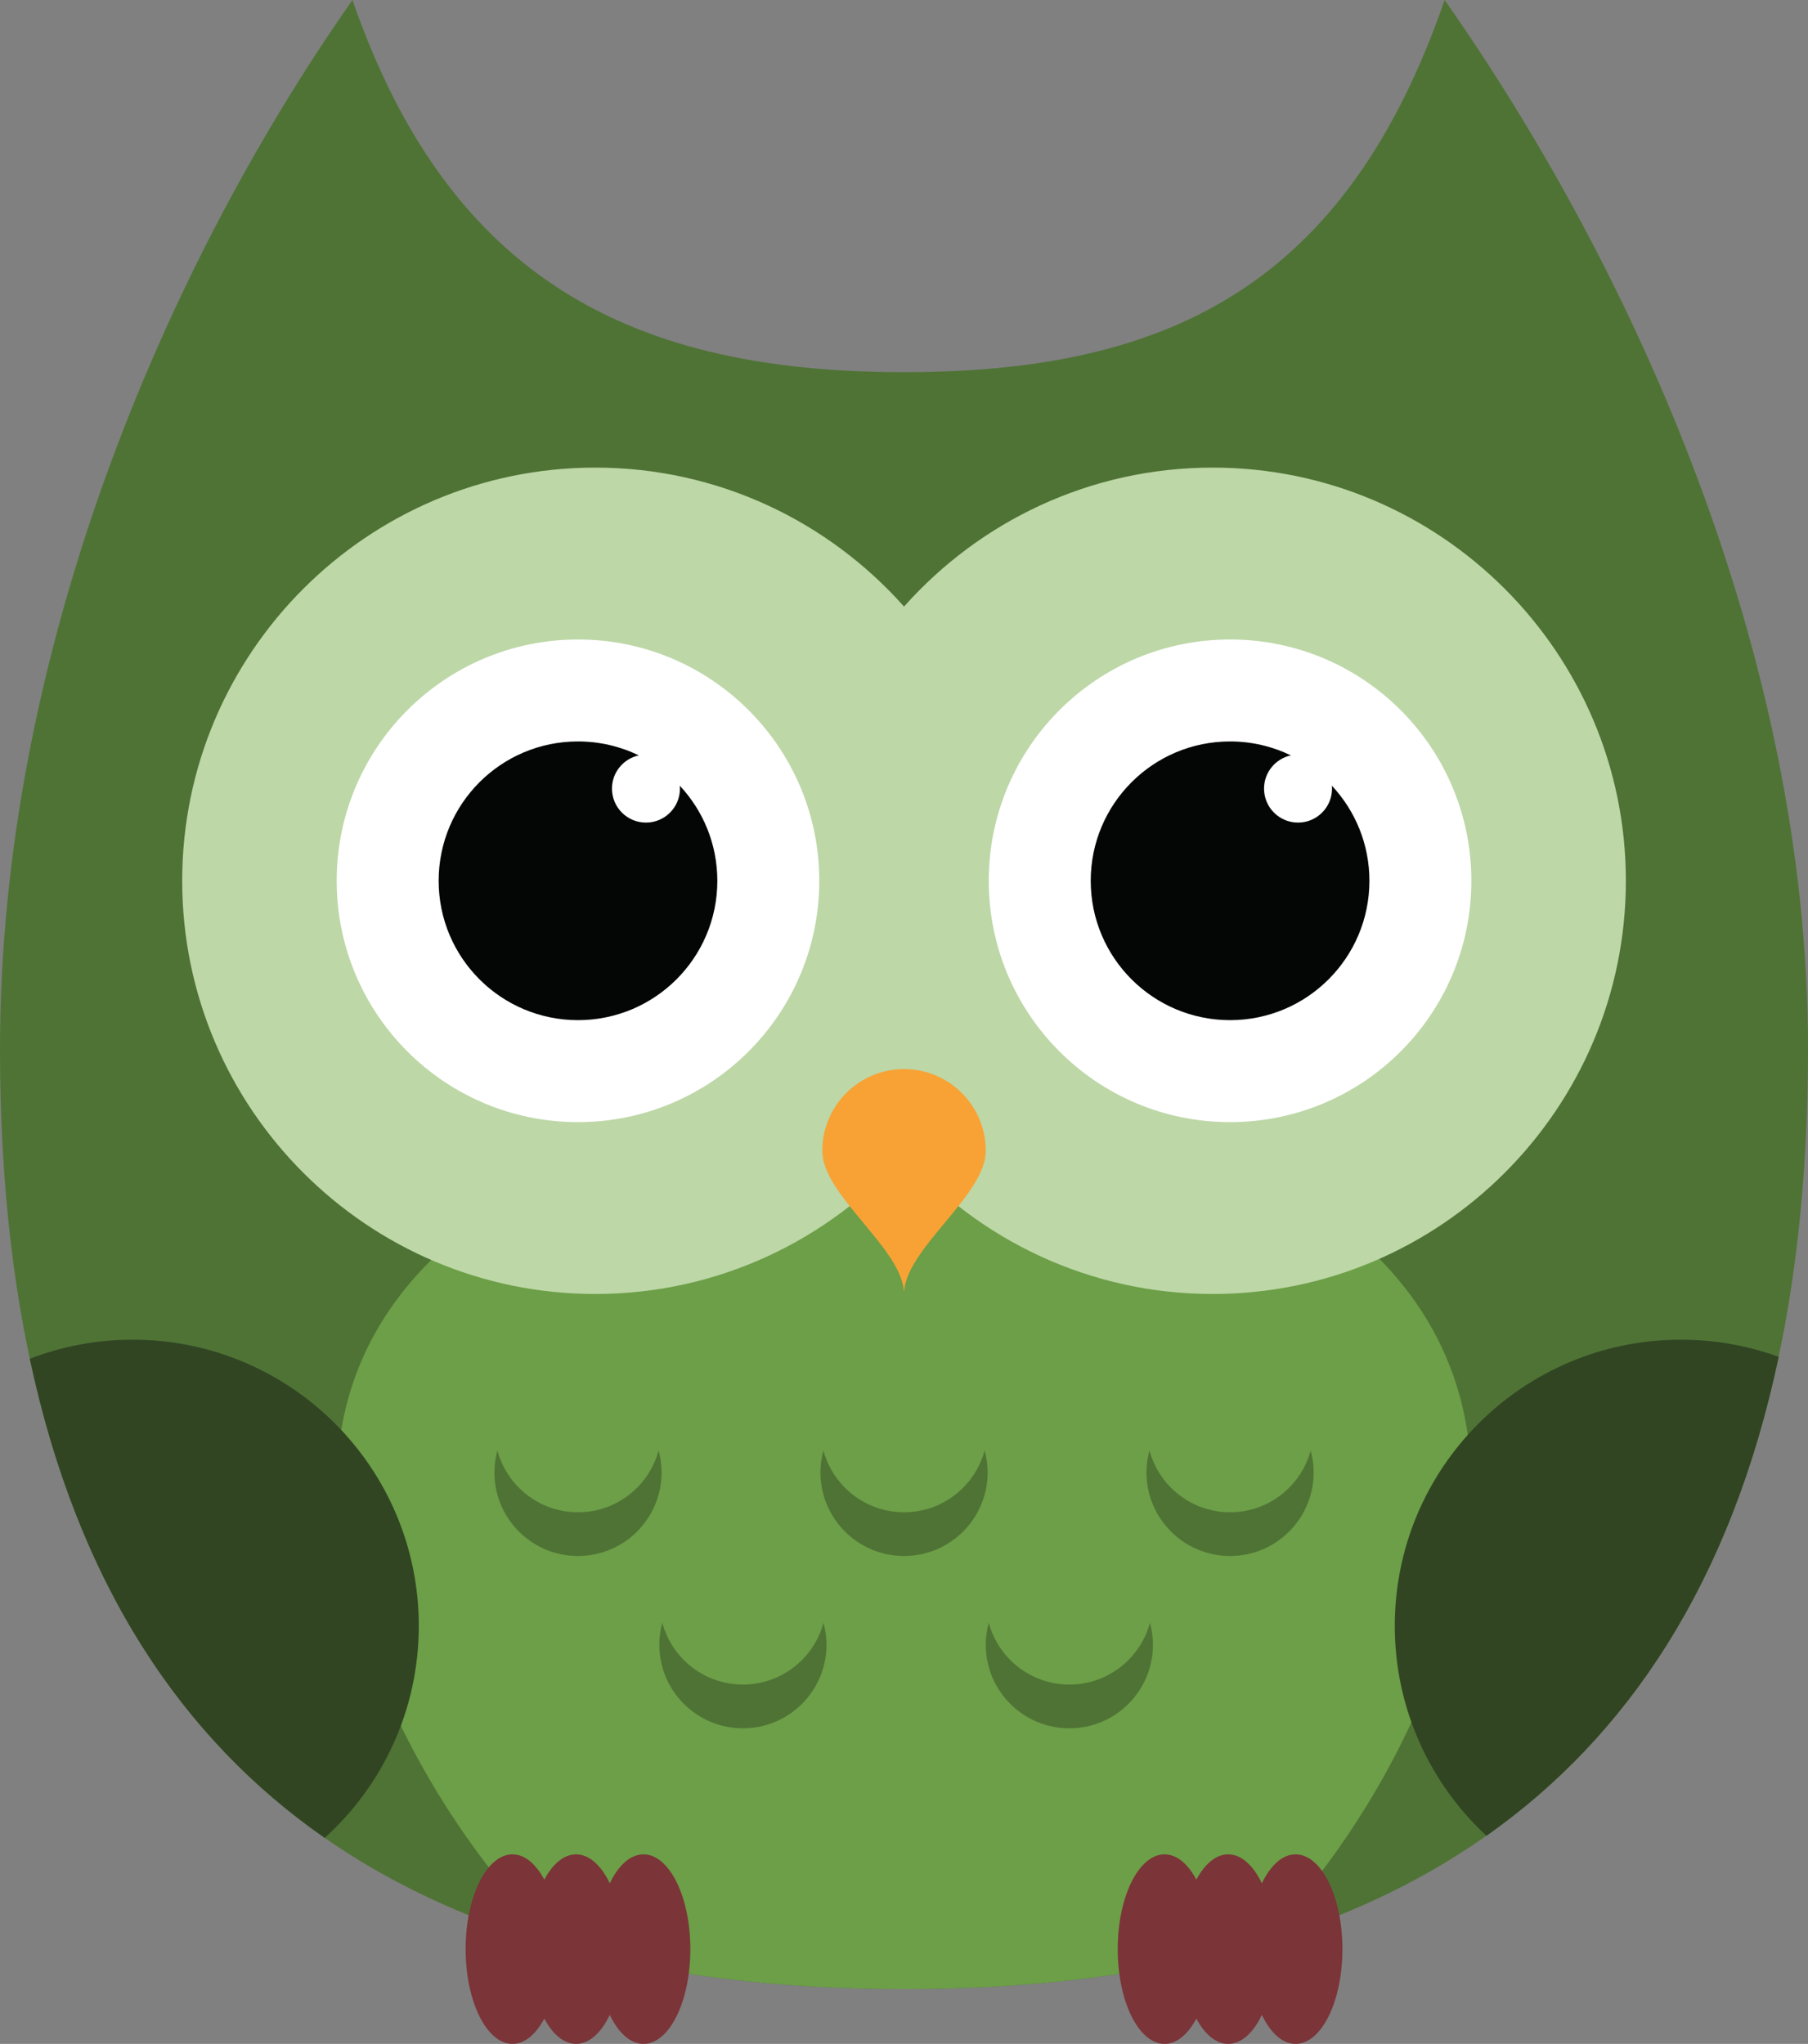 <?xml version="1.0" encoding="UTF-8"?><svg xmlns="http://www.w3.org/2000/svg" xmlns:xlink="http://www.w3.org/1999/xlink" height="2293.0" preserveAspectRatio="xMidYMid meet" version="1.0" viewBox="0.0 0.0 2028.6 2293.0" width="2028.6" zoomAndPan="magnify"><rect x="0.0" y="0.0" width="2028.6" height="2293.0" fill="#808080" stroke="none"/><defs><clipPath id="a"><path d="M 0 0 L 2028.609 0 L 2028.609 2232 L 0 2232 Z M 0 0"/></clipPath></defs><g><g clip-path="url(#a)" id="change1_6"><path d="M 2028.617 1176.75 C 2028.617 1783.91 1775.699 2072.289 1414.473 2179.469 C 1291.691 2215.918 1156.402 2231.488 1014.371 2231.488 C 876.75 2231.488 745.504 2216.891 625.801 2182.801 C 258.441 2078.43 0 1790.309 0 1176.75 C 0 734.715 183.25 302.59 395.449 -0.004 C 505.348 317.316 713.984 417.52 1014.371 417.52 C 1314.75 417.52 1511.117 317.316 1620.898 -0.004 C 1833.219 302.59 2028.617 734.715 2028.617 1176.75" fill="#4f7335"/></g><g id="change2_1"><path d="M 1650.684 1664.32 C 1650.684 1822.441 1559.086 2030.699 1414.465 2179.469 C 1291.688 2215.922 1156.402 2231.488 1014.371 2231.488 C 876.746 2231.488 745.504 2216.891 625.797 2182.801 C 475.531 2033.891 378.027 1823.652 378.027 1664.32 C 378.027 1388.852 669.695 1239.074 1021.219 1239.074 C 1372.629 1239.074 1650.684 1388.852 1650.684 1664.32" fill="#6c9f47"/></g><g id="change3_1"><path d="M 1360.688 524.59 C 1223.039 524.59 1099.293 584.934 1014.336 680.5 C 929.367 584.934 805.609 524.59 667.969 524.59 C 412.387 524.59 204.422 732.543 204.422 988.148 C 204.422 1243.754 412.387 1451.707 667.969 1451.707 C 805.609 1451.707 929.367 1391.355 1014.336 1295.785 C 1099.293 1391.355 1223.039 1451.707 1360.688 1451.707 C 1616.305 1451.707 1824.246 1243.754 1824.246 988.148 C 1824.246 732.543 1616.305 524.59 1360.688 524.59" fill="#bdd7a7"/></g><g id="change4_1"><path d="M 919.25 988.16 C 919.25 1137.68 798.035 1258.898 648.516 1258.898 C 498.984 1258.898 377.773 1137.68 377.773 988.16 C 377.773 838.629 498.984 717.422 648.516 717.422 C 798.035 717.422 919.25 838.629 919.25 988.16" fill="#fff"/></g><g id="change5_1"><path d="M 762.742 881.461 C 762.844 882.551 762.914 883.621 762.914 884.719 C 762.914 905.781 745.832 922.852 724.781 922.852 C 703.719 922.852 686.641 905.781 686.641 884.719 C 686.641 866.422 699.543 851.148 716.742 847.449 C 696.121 837.449 672.984 831.809 648.516 831.809 C 562.164 831.809 492.176 901.801 492.176 988.16 C 492.176 1074.488 562.164 1144.488 648.516 1144.488 C 734.852 1144.488 804.859 1074.488 804.859 988.16 C 804.859 946.898 788.859 909.398 762.742 881.461" fill="#040606"/></g><g id="change4_2"><path d="M 1650.898 988.152 C 1650.898 1137.676 1529.672 1258.902 1380.148 1258.902 C 1230.637 1258.902 1109.391 1137.676 1109.391 988.152 C 1109.391 838.633 1230.637 717.406 1380.148 717.406 C 1529.672 717.406 1650.898 838.633 1650.898 988.152" fill="#fff"/></g><g id="change5_2"><path d="M 1494.391 881.461 C 1494.48 882.551 1494.551 883.621 1494.551 884.719 C 1494.551 905.781 1477.469 922.852 1456.41 922.852 C 1435.352 922.852 1418.27 905.781 1418.27 884.719 C 1418.27 866.422 1431.191 851.148 1448.359 847.449 C 1427.762 837.449 1404.621 831.809 1380.16 831.809 C 1293.789 831.809 1223.809 901.801 1223.809 988.16 C 1223.809 1074.488 1293.789 1144.488 1380.16 1144.488 C 1466.488 1144.488 1536.5 1074.488 1536.5 988.16 C 1536.5 946.898 1520.488 909.398 1494.391 881.461" fill="#040606"/></g><g id="change6_1"><path d="M 1106.039 1291.102 C 1106.039 1341.77 1014.328 1401.691 1014.328 1451.711 C 1014.328 1401.691 922.629 1341.77 922.629 1291.102 C 922.629 1240.449 963.691 1199.398 1014.328 1199.398 C 1064.988 1199.398 1106.039 1240.449 1106.039 1291.102" fill="#f8a235"/></g><g id="change7_1"><path d="M 469.891 1823.988 C 469.891 1918.352 429.172 2003.199 364.32 2061.91 C 205.359 1951.32 87.723 1779.09 33.445 1524.359 C 69.277 1510.551 108.184 1502.969 148.828 1502.969 C 326.105 1502.969 469.891 1646.699 469.891 1823.988" fill="#314523"/></g><g id="change7_2"><path d="M 1995.723 1522.188 C 1941.984 1776.258 1825.438 1948.488 1667.836 2059.551 C 1604.535 2000.91 1564.977 1917.039 1564.977 1823.988 C 1564.977 1646.699 1708.656 1502.969 1885.957 1502.969 C 1924.551 1502.969 1961.516 1509.797 1995.723 1522.188" fill="#314523"/></g><g id="change8_1"><path d="M 721.992 2080.371 C 707.141 2080.371 693.746 2092.879 684.188 2112.891 C 674.633 2092.879 661.23 2080.371 646.383 2080.371 C 632.602 2080.371 620.074 2091.191 610.723 2108.738 C 601.324 2091.191 588.824 2080.371 575.043 2080.371 C 545.992 2080.371 522.453 2127.969 522.453 2186.68 C 522.453 2245.398 545.992 2293 575.043 2293 C 588.824 2293 601.324 2282.18 610.723 2264.641 C 620.074 2282.18 632.602 2293 646.383 2293 C 661.23 2293 674.633 2280.488 684.188 2260.469 C 693.746 2280.488 707.141 2293 721.992 2293 C 751.023 2293 774.578 2245.398 774.578 2186.68 C 774.578 2127.969 751.023 2080.371 721.992 2080.371" fill="#7b3438"/></g><g id="change8_2"><path d="M 1453.629 2080.371 C 1438.781 2080.371 1425.379 2092.879 1415.84 2112.891 C 1406.262 2092.879 1392.871 2080.371 1378.02 2080.371 C 1364.219 2080.371 1351.719 2091.191 1342.352 2108.738 C 1332.969 2091.191 1320.449 2080.371 1306.68 2080.371 C 1277.629 2080.371 1254.102 2127.969 1254.102 2186.68 C 1254.102 2245.398 1277.629 2293 1306.68 2293 C 1320.449 2293 1332.969 2282.18 1342.352 2264.641 C 1351.719 2282.18 1364.219 2293 1378.02 2293 C 1392.871 2293 1406.262 2280.488 1415.84 2260.469 C 1425.379 2280.488 1438.781 2293 1453.629 2293 C 1482.672 2293 1506.211 2245.398 1506.211 2186.68 C 1506.211 2127.969 1482.672 2080.371 1453.629 2080.371" fill="#7b3438"/></g><g id="change1_1"><path d="M 1014.328 1696.59 C 971.043 1696.59 934.691 1667.191 923.891 1627.301 C 921.766 1635.141 920.531 1643.352 920.531 1651.852 C 920.531 1703.648 962.543 1745.648 1014.328 1745.648 C 1066.141 1745.648 1108.141 1703.648 1108.141 1651.852 C 1108.141 1643.352 1106.91 1635.141 1104.781 1627.301 C 1093.98 1667.191 1057.629 1696.59 1014.328 1696.59" fill="#4f7335"/></g><g id="change1_2"><path d="M 833.539 1889.891 C 790.242 1889.891 753.906 1860.5 743.098 1820.609 C 740.965 1828.441 739.746 1836.66 739.746 1845.141 C 739.746 1896.961 781.73 1938.961 833.539 1938.961 C 885.348 1938.961 927.348 1896.961 927.348 1845.141 C 927.348 1836.66 926.109 1828.441 923.988 1820.609 C 913.184 1860.5 876.848 1889.891 833.539 1889.891" fill="#4f7335"/></g><g id="change1_3"><path d="M 1199.871 1889.891 C 1156.551 1889.891 1120.219 1860.5 1109.391 1820.609 C 1107.289 1828.441 1106.039 1836.66 1106.039 1845.141 C 1106.039 1896.961 1148.039 1938.961 1199.871 1938.961 C 1251.66 1938.961 1293.641 1896.961 1293.641 1845.141 C 1293.641 1836.66 1292.43 1828.441 1290.289 1820.609 C 1279.52 1860.5 1243.148 1889.891 1199.871 1889.891" fill="#4f7335"/></g><g id="change1_4"><path d="M 648.516 1696.59 C 605.211 1696.59 568.859 1667.191 558.059 1627.301 C 555.949 1635.141 554.707 1643.352 554.707 1651.852 C 554.707 1703.648 596.691 1745.648 648.516 1745.648 C 700.324 1745.648 742.316 1703.648 742.316 1651.852 C 742.316 1643.352 741.078 1635.141 738.969 1627.301 C 728.16 1667.191 691.801 1696.59 648.516 1696.59" fill="#4f7335"/></g><g id="change1_5"><path d="M 1380.16 1696.59 C 1336.84 1696.59 1300.512 1667.191 1289.699 1627.301 C 1287.602 1635.141 1286.352 1643.352 1286.352 1651.852 C 1286.352 1703.648 1328.328 1745.648 1380.16 1745.648 C 1431.949 1745.648 1473.949 1703.648 1473.949 1651.852 C 1473.949 1643.352 1472.719 1635.141 1470.578 1627.301 C 1459.789 1667.191 1423.441 1696.59 1380.16 1696.59" fill="#4f7335"/></g></g></svg>